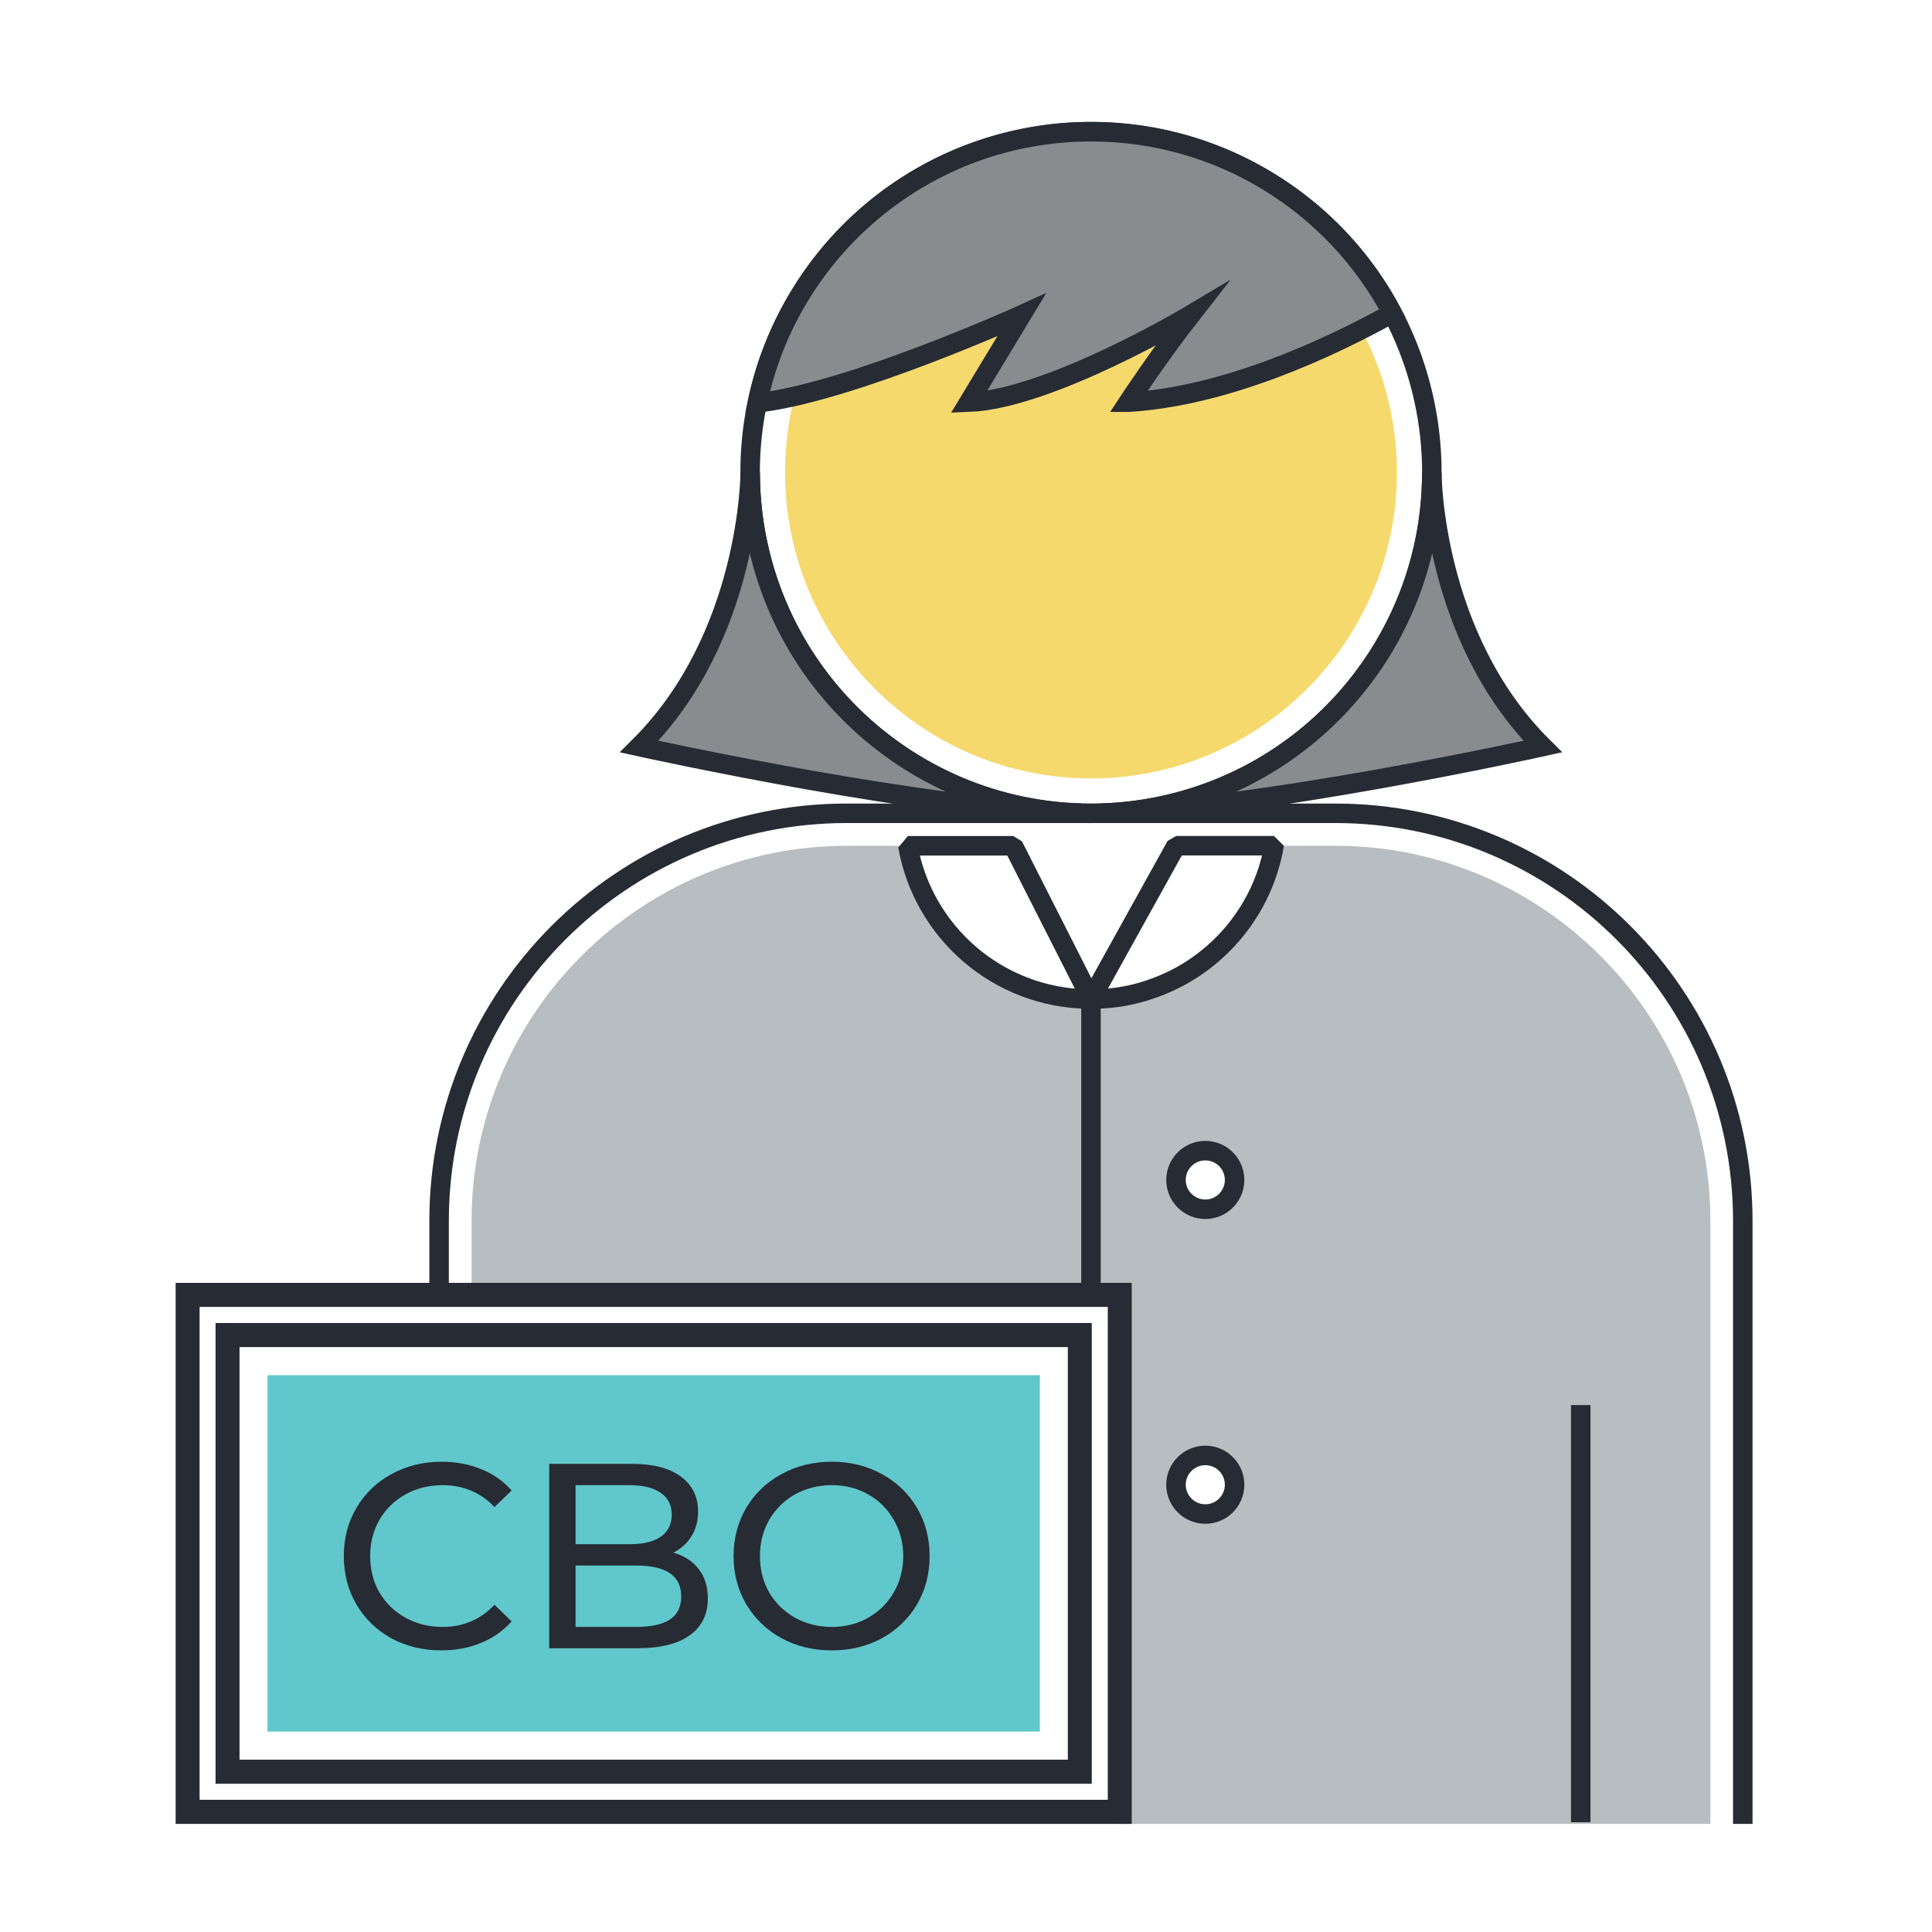<?xml version="1.0" encoding="UTF-8"?> <svg xmlns="http://www.w3.org/2000/svg" width="88" height="88" viewBox="0 0 88 88" fill="none"><g clip-path="url(#clip0_406_236)"><path d="M62.907 29.669C67.407 22.371 65.139 12.807 57.841 8.307C50.544 3.807 40.98 6.075 36.48 13.373C31.98 20.67 34.248 30.234 41.545 34.734C48.843 39.234 58.407 36.966 62.907 29.669Z" stroke="#272B34" stroke-width="0.888" stroke-miterlimit="10"></path><path d="M51.388 18.32C51.388 18.32 52.793 16.186 54.24 14.337C54.24 14.337 47.819 18.177 44.13 18.32L46.535 14.343C46.308 14.447 38.929 17.76 34.745 18.32C34.663 18.328 34.58 18.334 34.503 18.334C35.973 11.29 42.219 6 49.695 6C55.642 6 60.813 9.349 63.417 14.266C60.535 15.864 55.837 18.053 51.391 18.32H51.388Z" fill="#F58D6C"></path><path d="M49.693 35.456C42.009 35.456 35.758 29.204 35.758 21.521C35.758 13.837 42.009 7.586 49.693 7.586C57.376 7.586 63.628 13.837 63.628 21.521C63.628 29.204 57.376 35.456 49.693 35.456Z" fill="#F5D96C"></path><path d="M79.382 86V55.612C79.382 45.358 71.068 37.044 60.814 37.044H38.568C28.314 37.044 20 45.358 20 55.612V59" stroke="#272B34" stroke-width="0.888" stroke-miterlimit="10"></path><path d="M60.817 38.524H58.03C57.331 42.494 53.867 45.509 49.695 45.509C45.524 45.509 42.053 42.494 41.355 38.524H38.571C29.148 38.524 21.48 46.189 21.48 55.612V59H51V85H77.906V55.612C77.906 46.189 70.24 38.524 60.817 38.524ZM54.903 68.962C54.166 68.962 53.568 68.364 53.568 67.627C53.568 66.891 54.166 66.293 54.903 66.293C55.639 66.293 56.237 66.891 56.237 67.627C56.237 68.364 55.639 68.962 54.903 68.962ZM54.903 55.08C54.166 55.08 53.568 54.482 53.568 53.746C53.568 53.009 54.166 52.411 54.903 52.411C55.639 52.411 56.237 53.009 56.237 53.746C56.237 54.482 55.639 55.08 54.903 55.08Z" fill="#B8BDC1"></path><path d="M49.245 37.038C45.828 36.979 40.938 36.248 36.834 35.524C32.547 34.763 29.115 34.006 29.115 34.006C34.171 28.982 34.171 21.521 34.171 21.521C34.171 29.941 40.879 36.799 49.245 37.038Z" fill="#F58D6C"></path><path d="M70.27 34.006C70.27 34.006 57.122 36.917 50.143 37.038C58.509 36.799 65.216 29.941 65.216 21.521C65.216 21.521 65.216 28.982 70.27 34.006Z" fill="#888C8F"></path><path d="M49.245 37.038C45.828 36.979 40.938 36.248 36.834 35.524C32.547 34.763 29.115 34.006 29.115 34.006C34.171 28.982 34.171 21.521 34.171 21.521C34.171 29.941 40.879 36.799 49.245 37.038Z" fill="#888C8F" stroke="#272B34" stroke-width="0.888" stroke-miterlimit="10"></path><path d="M70.27 34.006C70.27 34.006 57.122 36.917 50.143 37.038C58.509 36.799 65.216 29.941 65.216 21.521C65.216 21.521 65.216 28.982 70.27 34.006Z" stroke="#272B34" stroke-width="0.888" stroke-miterlimit="10"></path><path d="M49.693 45.503C49.645 45.503 49.601 45.506 49.557 45.506C45.444 45.444 42.042 42.453 41.352 38.524H46.154L49.693 45.503Z" stroke="#272B34" stroke-width="0.888" stroke-linejoin="bevel"></path><path d="M58.03 38.524C57.58 41.089 55.971 43.254 53.766 44.465C52.612 45.083 51.263 45.515 49.695 45.503L53.568 38.521H58.03V38.524Z" stroke="#272B34" stroke-width="0.888" stroke-linejoin="bevel"></path><path d="M51.388 18.32C51.388 18.32 52.793 16.186 54.24 14.337C54.24 14.337 47.819 18.177 44.13 18.32L46.535 14.343C46.308 14.447 38.929 17.76 34.745 18.32C34.663 18.328 34.58 18.334 34.503 18.334C35.973 11.29 42.219 6 49.695 6C55.642 6 60.813 9.349 63.417 14.266C60.535 15.864 55.837 18.053 51.391 18.32H51.388Z" fill="#F58D6C"></path><path d="M51.388 18.32C51.388 18.32 52.793 16.186 54.24 14.337C54.24 14.337 47.819 18.177 44.13 18.32L46.535 14.343C46.308 14.447 38.929 17.76 34.745 18.32C34.663 18.328 34.58 18.334 34.503 18.334C35.973 11.29 42.219 6 49.695 6C55.642 6 60.813 9.349 63.417 14.266C60.535 15.864 55.837 18.053 51.391 18.32H51.388Z" fill="#888C8F" stroke="#272B34" stroke-width="0.888" stroke-miterlimit="10"></path><path d="M49.692 45.503V59" stroke="#272B34" stroke-width="0.888" stroke-linejoin="bevel"></path><path d="M72 83V64" stroke="#272B34" stroke-width="0.888" stroke-miterlimit="10"></path><path d="M56.234 53.746C56.234 54.482 55.636 55.08 54.9 55.08C54.163 55.08 53.565 54.482 53.565 53.746C53.565 53.009 54.163 52.411 54.9 52.411C55.636 52.411 56.234 53.009 56.234 53.746Z" stroke="#272B34" stroke-width="0.888" stroke-miterlimit="10"></path><path d="M56.234 67.627C56.234 68.364 55.636 68.962 54.9 68.962C54.163 68.962 53.565 68.364 53.565 67.627C53.565 66.891 54.163 66.293 54.9 66.293C55.636 66.293 56.234 66.891 56.234 67.627Z" stroke="#272B34" stroke-width="0.888" stroke-miterlimit="10"></path><path d="M51.549 83.076H8V58.432H51.549V83.076ZM9.091 81.979H50.458V59.529H9.091V81.979Z" fill="#272B34"></path><path d="M49.729 81.248H9.818V60.261H49.729V81.248ZM10.91 80.151H48.638V61.358H10.91V80.151Z" fill="#272B34"></path><path d="M47.365 62.637H12.184V78.871H47.365V62.637Z" fill="#60C7CC"></path><path d="M20.1 75.172C19.26 75.172 18.5 74.988 17.82 74.62C17.148 74.244 16.62 73.732 16.236 73.084C15.852 72.428 15.66 71.692 15.66 70.876C15.66 70.06 15.852 69.328 16.236 68.68C16.62 68.024 17.152 67.512 17.832 67.144C18.512 66.768 19.272 66.58 20.112 66.58C20.768 66.58 21.368 66.692 21.912 66.916C22.456 67.132 22.92 67.456 23.304 67.888L22.524 68.644C21.892 67.98 21.104 67.648 20.16 67.648C19.536 67.648 18.972 67.788 18.468 68.068C17.964 68.348 17.568 68.736 17.28 69.232C17 69.72 16.86 70.268 16.86 70.876C16.86 71.484 17 72.036 17.28 72.532C17.568 73.02 17.964 73.404 18.468 73.684C18.972 73.964 19.536 74.104 20.16 74.104C21.096 74.104 21.884 73.768 22.524 73.096L23.304 73.852C22.92 74.284 22.452 74.612 21.9 74.836C21.356 75.06 20.756 75.172 20.1 75.172Z" fill="#272B34"></path><path d="M30.668 70.72C31.156 70.856 31.54 71.104 31.82 71.464C32.1 71.816 32.24 72.264 32.24 72.808C32.24 73.536 31.964 74.096 31.412 74.488C30.868 74.88 30.072 75.076 29.024 75.076H25.016V66.676H28.784C29.744 66.676 30.484 66.868 31.004 67.252C31.532 67.636 31.796 68.168 31.796 68.848C31.796 69.288 31.692 69.668 31.484 69.988C31.284 70.308 31.012 70.552 30.668 70.72ZM26.216 67.648V70.336H28.676C29.292 70.336 29.764 70.224 30.092 70C30.428 69.768 30.596 69.432 30.596 68.992C30.596 68.552 30.428 68.22 30.092 67.996C29.764 67.764 29.292 67.648 28.676 67.648H26.216ZM28.976 74.104C29.656 74.104 30.168 73.992 30.512 73.768C30.856 73.544 31.028 73.192 31.028 72.712C31.028 71.776 30.344 71.308 28.976 71.308H26.216V74.104H28.976Z" fill="#272B34"></path><path d="M37.89 75.172C37.042 75.172 36.278 74.988 35.598 74.62C34.918 74.244 34.382 73.728 33.99 73.072C33.606 72.416 33.414 71.684 33.414 70.876C33.414 70.068 33.606 69.336 33.99 68.68C34.382 68.024 34.918 67.512 35.598 67.144C36.278 66.768 37.042 66.58 37.89 66.58C38.73 66.58 39.49 66.768 40.17 67.144C40.85 67.512 41.382 68.024 41.766 68.68C42.15 69.328 42.342 70.06 42.342 70.876C42.342 71.692 42.15 72.428 41.766 73.084C41.382 73.732 40.85 74.244 40.17 74.62C39.49 74.988 38.73 75.172 37.89 75.172ZM37.89 74.104C38.506 74.104 39.058 73.964 39.546 73.684C40.042 73.404 40.43 73.02 40.71 72.532C40.998 72.036 41.142 71.484 41.142 70.876C41.142 70.268 40.998 69.72 40.71 69.232C40.43 68.736 40.042 68.348 39.546 68.068C39.058 67.788 38.506 67.648 37.89 67.648C37.274 67.648 36.714 67.788 36.21 68.068C35.714 68.348 35.322 68.736 35.034 69.232C34.754 69.72 34.614 70.268 34.614 70.876C34.614 71.484 34.754 72.036 35.034 72.532C35.322 73.02 35.714 73.404 36.21 73.684C36.714 73.964 37.274 74.104 37.89 74.104Z" fill="#272B34"></path></g><defs><clipPath id="clip0_406_236"><rect width="72" height="80" fill="white" transform="translate(8 3.076)"></rect></clipPath></defs></svg> 